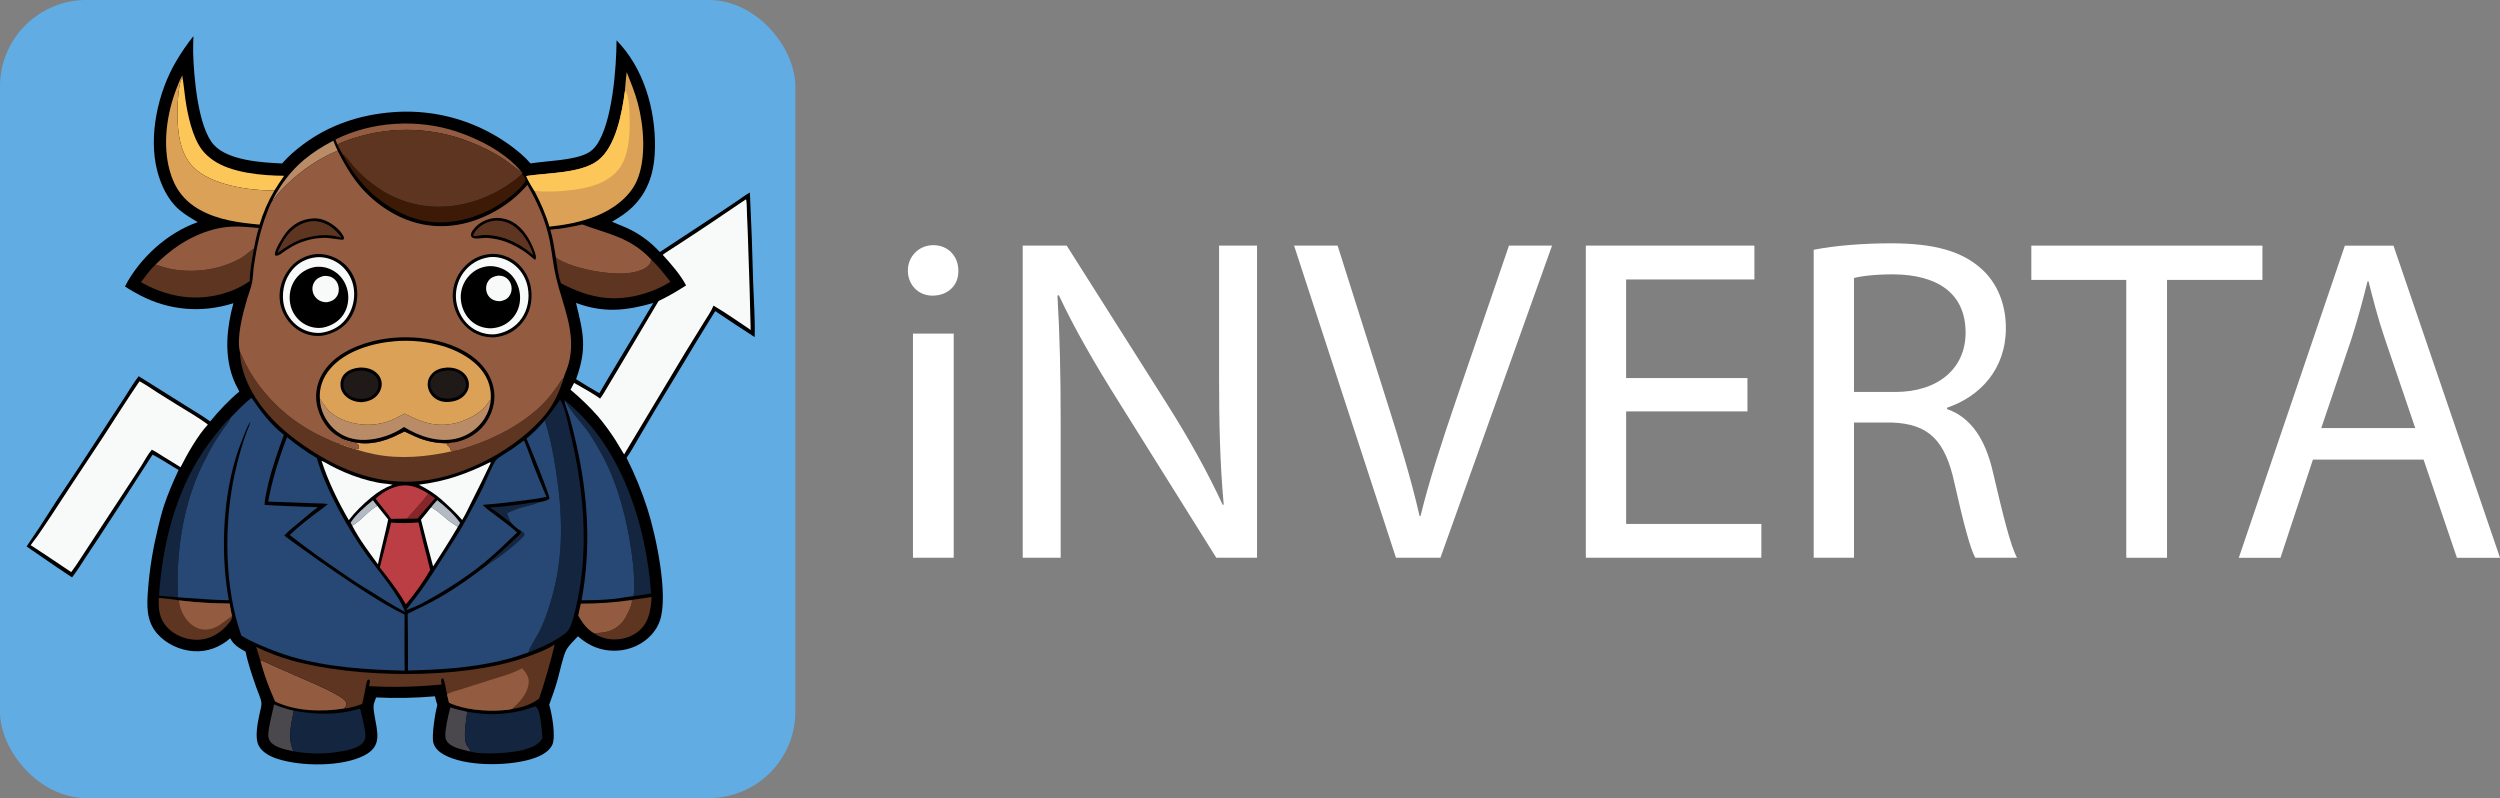 <?xml version="1.0" encoding="UTF-8"?>
<svg id="Layer_2" data-name="Layer 2" xmlns="http://www.w3.org/2000/svg" viewBox="0 0 3240.92 1034.57">
  <rect x="0" y="0" width="3240.92" height="1034.57" fill="#808080" stroke="none"/>
  <defs>
    <style>
      .cls-1 {
        fill: #dba157;
      }

      .cls-1, .cls-2, .cls-3, .cls-4, .cls-5, .cls-6, .cls-7, .cls-8, .cls-9, .cls-10, .cls-11, .cls-12, .cls-13, .cls-14, .cls-15, .cls-16, .cls-17 {
        stroke-width: 0px;
      }

      .cls-2 {
        fill: #62ace4;
      }

      .cls-3 {
        fill: #000;
      }

      .cls-4 {
        fill: #b3bac3;
      }

      .cls-5 {
        fill: #f8f9f9;
      }

      .cls-6 {
        fill: #5e3521;
      }

      .cls-7 {
        fill: #bb3e45;
      }

      .cls-8 {
        fill: #14253f;
      }

      .cls-9 {
        fill: #4a474d;
      }

      .cls-10 {
        fill: #935c41;
      }

      .cls-11 {
        fill: #86262b;
      }

      .cls-12 {
        fill: #fff;
      }

      .cls-13 {
        fill: #1f1918;
      }

      .cls-14 {
        fill: #3c1a05;
      }

      .cls-15 {
        fill: #b98c67;
      }

      .cls-16 {
        fill: #274874;
      }

      .cls-17 {
        fill: #fcc658;
      }
    </style>
  </defs>
  <rect class="cls-2" width="1031.08" height="1034.57" rx="112.07" ry="112.07"/>
  <g>
    <path class="cls-12" d="M1242.37,350.84c.6,18.01-12.61,32.42-33.62,32.42-18.62,0-31.82-14.41-31.82-32.42s13.81-33.02,33.02-33.02,32.42,14.41,32.42,33.02ZM1183.53,723.07v-290.57h52.83v290.57h-52.83Z"/>
    <path class="cls-12" d="M1325.82,723.07v-404.64h57.03l129.67,204.72c30.02,47.43,53.43,90.05,72.64,131.47l1.2-.6c-4.81-54.04-6-103.26-6-166.3v-169.3h49.23v404.64h-52.83l-128.48-205.32c-28.22-45.02-55.23-91.26-75.65-135.08l-1.8.6c3,51.03,4.2,99.66,4.2,166.9v172.9h-49.23.01Z"/>
    <path class="cls-12" d="M1809.69,723.07l-132.08-404.64h56.43l63.04,199.32c17.41,54.63,32.42,103.86,43.22,151.28h1.2c11.4-46.82,28.22-97.86,46.23-150.69l68.44-199.92h55.84l-144.69,404.64h-57.64.01Z"/>
    <path class="cls-12" d="M2265.36,533.35h-157.29v145.88h175.3v43.83h-227.54v-404.64h218.52v43.83h-166.3v127.87h157.29v43.22h.01Z"/>
    <path class="cls-12" d="M2351.21,323.83c26.42-5.4,64.23-8.41,100.26-8.41,55.84,0,91.85,10.21,117.07,33.02,20.42,18.01,31.82,45.63,31.82,76.84,0,53.43-33.62,88.85-76.24,103.26v1.8c31.22,10.81,49.83,39.62,59.44,81.65,13.2,56.44,22.81,95.46,31.22,111.07h-54.04c-6.61-11.4-15.61-46.23-27.01-96.66-12.01-55.84-33.62-76.84-81.05-78.64h-49.23v175.3h-52.24v-399.24h0ZM2403.44,508.13h53.43c55.84,0,91.26-30.62,91.26-76.84,0-52.24-37.82-75.04-93.06-75.65-25.21,0-43.22,2.4-51.63,4.81v147.68Z"/>
    <path class="cls-12" d="M2756.44,362.85h-123.08v-44.42h299.57v44.42h-123.67v360.22h-52.83v-360.22h0Z"/>
    <path class="cls-12" d="M2998.39,595.79l-42.03,127.28h-54.04l137.48-404.64h63.04l138.08,404.64h-55.84l-43.22-127.28h-143.48.01ZM3131.07,554.97l-39.62-116.47c-9-26.42-15-50.42-21.01-73.85h-1.2c-6,24.02-12.61,48.62-20.42,73.24l-39.62,117.07h121.87Z"/>
  </g>
  <g>
    <path class="cls-3" d="M34.49,708.41l40.3,27.73c6.84,4.43,18.63,12.35,18.63,12.35,6.48-8.29,12.06-17.4,17.81-26.21l17.41-26.17c23.26-35.44,46.31-71.02,69.15-106.74,10.86,5.53,22.84,13.71,33.75,19.91-6.94,14.86-13.5,29.94-18.7,45.51-3.2,9.57-5.62,19.55-8,29.35-6.4,26.34-10.8,52.37-12.88,79.42-1.59,20.78-2.85,40.95,11.76,57.78,11.76,13.53,29.69,21.71,47.45,22.85,17.52,1.13,34.17-5.17,47.27-16.72,4.68,8.9,11.5,12.51,19.94,17.34,3.07,15.43,8.64,31.26,13.77,46.12,1.88,5.44,6.1,14.44,6.69,19.87.45,4.07-1.17,9.1-2.02,13.11-2.48,11.87-7.14,31.78-1.34,42.87,4.66,8.91,15.4,14.18,24.56,17.1,30.63,9.82,83.38,10.37,112.31-4.59,23.63-12.22,16.66-30.36,13.21-51.62-.69-4.28-1.51-8.74-1.22-13.08.22-3.21,2.25-7.32,3.24-10.44,12.7.61,25.43.79,38.14.54,12.72-.24,25.42-.92,38.1-2.02.92,3.81,1.85,7.55,3.1,11.26-2.7,9.59-7.62,40.23-5.09,49.12,1.89,6.66,7.28,11.68,13.14,14.99,28,15.81,81.22,15.19,111.78,6.61,10.53-2.95,23.46-8.21,28.92-18.42,5.36-10.03-.15-41.58-3.72-52.65,4.05-10.82,7.89-21.82,11.03-32.95,2.6-9.18,7.18-30.99,11.21-38.16,3.52-6.26,10.18-12.24,15.04-17.61,7.24,6.43,15.08,11.51,24.24,14.8,1.05.38,2.12.72,3.19,1.04,1.07.32,2.15.62,3.23.88,1.09.27,2.18.51,3.27.72,1.1.22,2.2.4,3.31.56,1.11.16,2.22.29,3.33.39,1.12.1,2.23.18,3.35.23,1.12.05,2.23.08,3.36.07,1.12,0,2.24-.04,3.36-.09s2.23-.15,3.35-.26c1.12-.11,2.22-.25,3.33-.42s2.2-.37,3.3-.59c1.1-.23,2.18-.48,3.27-.75,1.09-.28,2.16-.58,3.23-.91s2.13-.68,3.18-1.07c1.05-.38,2.09-.79,3.12-1.23,1.03-.43,2.05-.89,3.06-1.38,13.37-6.44,24.95-18,29.76-32.21,11.4-33.66-5.28-110.94-15.96-144.36-3.66-11.48-7.75-22.78-12.31-33.92-4.56-11.15-9.54-22.09-14.97-32.84,5.24-7.34,9.69-15.6,14.27-23.38l22.63-38.43,29.83-49.21c15.82-26.55,31.89-52.96,48.21-79.21,16.92,11.41,33.96,22.65,51.12,33.72.74-22.63-1.13-46.81-1.91-69.55-.96-39.32-2.37-78.63-4.27-117.92-5.29,2.75-10.22,6.69-15.16,10.06l-24.26,16.25-77.34,50.91c-1.5-1.66-3.04-3.27-4.62-4.85-1.58-1.58-3.21-3.11-4.87-4.6-1.66-1.49-3.36-2.94-5.09-4.35-1.73-1.41-3.51-2.77-5.31-4.09-1.81-1.31-3.65-2.59-5.51-3.81-1.88-1.22-3.77-2.39-5.7-3.52s-3.89-2.19-5.88-3.23c-1.99-1.02-3.99-2-6.03-2.92-6.25-2.84-12.75-5.12-19.01-7.96,9.49-5.42,18.62-11.34,26.5-18.97,21.82-21.15,28.88-48,29.25-77.58.62-49.51-14.64-102.59-49.82-138.63-.19,35.65-5.41,107.21-26.2,136.16-2.93,4.09-6.54,7.49-10.97,9.9-18.06,9.83-53.26,10.1-74.33,13.53-4.03-4.62-8.37-8.92-13.04-12.89-1.42-1.2-2.85-2.39-4.29-3.56-1.44-1.17-2.91-2.32-4.38-3.45s-2.96-2.25-4.46-3.35c-1.5-1.1-3.02-2.18-4.55-3.23-1.53-1.06-3.07-2.1-4.62-3.12-1.56-1.02-3.12-2.03-4.7-3.01s-3.17-1.95-4.77-2.9c-1.6-.95-3.22-1.87-4.84-2.78-1.62-.91-3.26-1.79-4.9-2.65-1.65-.86-3.3-1.71-4.97-2.53-1.67-.83-3.35-1.63-5.03-2.41-1.69-.79-3.38-1.55-5.08-2.29-1.71-.74-3.42-1.46-5.14-2.17-1.73-.7-3.45-1.38-5.19-2.03-1.73-.66-3.49-1.29-5.24-1.91-1.75-.62-3.52-1.21-5.29-1.78s-3.54-1.13-5.33-1.65c-1.78-.53-3.57-1.03-5.36-1.52-1.79-.49-3.6-.95-5.4-1.39-1.81-.44-3.62-.86-5.44-1.26s-3.64-.77-5.47-1.13-3.66-.68-5.48-.98c-1.84-.31-3.68-.59-5.51-.85-1.84-.26-3.68-.5-5.53-.72-1.85-.22-3.69-.41-5.55-.58-1.85-.17-3.7-.32-5.56-.45-1.86-.12-3.71-.23-5.57-.31-1.86-.08-3.71-.14-5.58-.18-1.86-.04-3.72-.05-5.58-.04-1.86,0-3.72.05-5.58.1-1.86.06-3.71.13-5.57.23-1.86.1-3.71.23-5.57.38-42.72,3.23-82.89,16.57-117.2,42.51-9.51,7.19-18.48,14.89-26.26,23.96-26.03-1.11-69.59-3.77-88.22-23.76-21.03-22.57-26.39-90.08-27.14-120.1-.18-7.03.16-14.12.36-21.15-8.29,10.27-15.55,20.98-22.28,32.35-23.58,39.86-36.35,96.73-24.66,142.17,4.8,18.64,13.89,38.03,28.79,50.72,7.32,6.23,15.54,10.99,23.78,15.85-39.28,13.69-75.42,46.66-94.39,83.35,6.17,4.19,12.92,8.05,19.55,11.49,38.36,19.87,80.03,23.21,121.05,10.29-8.49,31.02-12.03,64.87-1.03,95.82,2.33,6.54,5.44,12.57,8.69,18.68-13.92,11.52-26.31,24.85-37.79,38.77-9.88-7.29-20.79-13.55-31.19-20.09l-61.5-38.59c-6.7,8.68-12.39,18.54-18.39,27.73-9.79,15-19.78,29.85-29.41,44.96-19.63,30.28-39.5,60.41-59.62,90.37-9.23,13.94-17.76,28.34-27.38,42.02M846.99,392.77c-4.52,7.09-8.6,14.44-12.98,21.61l-31.58,52.52c-8.71,14.12-16.93,28.59-25.44,42.85-10.21-5.81-20.27-11.88-30.17-18.19,14.53-40.17,9.51-59.43-.09-98.88h0c35.54,13.3,64.61,10.29,100.27.08Z"/>
    <path class="cls-4" d="M483.41,648.5l5.74,7.32c-12.25,6.45-20.56,19.01-32.46,25.68l-2.13-4.01c7.3-11.27,18.56-20.51,28.84-28.99h0Z"/>
    <path class="cls-8" d="M634.96,657.7c14.76-.28,29.39-2.57,44.01-4.49,6.24-.83,13.88-2.75,20.14-2.2-6.76,3.08-14.72,4.5-21.88,6.48-6.88,1.9-13.62,4.6-20.05,7.71,1.45,4.04,2.95,8,4.7,11.93-3.41-1.65-6.63-4.68-9.65-6.98-5.65-4.29-11.32-8.58-17.27-12.44h0Z"/>
    <path class="cls-11" d="M555.34,639.98c3.04,1.89,5.83,3.94,8.63,6.17-7.82,8.43-15.1,17.4-22.62,26.11-4.36.06-8.99.44-13.32.04,1.74-2.97,4.88-5.77,7.18-8.39,6.81-7.79,14.1-15.52,20.14-23.92h0Z"/>
    <path class="cls-4" d="M566.79,648.36c10.77,8.65,21.68,18.03,29.66,29.41-.96,1.73-1.84,3.79-3.01,5.37-2.84-2.43-6.58-4.25-9.62-6.55-8.21-6.22-15.79-14.2-24.95-18.95,2.59-3.12,5.1-6.38,7.92-9.28h0Z"/>
    <path class="cls-15" d="M432.11,182.35c1.62,4.43,3.66,8.72,5.59,13.03-23.85,9.6-47.05,25.64-65.52,43.48-5.9,5.69-11.94,11.87-16.49,18.69-.53.8-1.46,2.93-2.48,2.5,2.97-6.62,6.92-12.92,10.89-18.98,17.46-26.7,39.97-44.12,68.03-58.71h0Z"/>
    <path class="cls-9" d="M583.79,917.01c7.19,2.39,14.55,4.06,21.94,5.74-1.45,10.98-4.77,29.78-1.88,40.38,1.06,3.9,5.82,8.34,6.39,11.16-1.8-.39-3.6-.8-5.4-1.22-8.15-1.89-21.26-4.87-25.84-12.64-1.13-1.9-1.63-4.04-1.73-6.23-.39-8.88,4.16-28.16,6.52-37.19h0Z"/>
    <path class="cls-9" d="M355.32,913.18c8.43,3.4,16.71,6.24,25.61,8.14-2.48,12.03-5.91,26.62-4.37,38.88.59,4.71,2.04,9.24,3.53,13.74-9.17-2.01-24.41-4.78-30.02-13.04-1.55-2.28-2.22-4.95-2.28-7.68-.2-9.79,5.43-29.52,7.54-40.03h0Z"/>
    <path class="cls-6" d="M818.1,777.88c8.8-1.59,17.76-2.38,26.57-3.94-.9,16.1-2.93,31.85-15.64,43.29-9.64,8.66-22.92,12.35-35.71,11.63-1.04-.07-2.07-.17-3.1-.3s-2.05-.3-3.08-.51-2.03-.44-3.04-.71c-1-.27-2-.57-2.98-.91-.98-.34-1.95-.7-2.92-1.11-.96-.4-1.9-.83-2.83-1.29s-1.85-.96-2.75-1.48-1.78-1.08-2.63-1.66c4.32-.21,8.76-.51,13.04-1.12,9.69-1.39,19.34-7.14,25.17-15.08,3.66-4.98,11.87-20.35,10.92-26.42l-1.03-.39h0Z"/>
    <path class="cls-10" d="M434.87,180.86c47.43-23.77,106.85-26.96,157.02-10.33,29.99,9.94,63.88,27.62,84.27,52.31-3.1-.82-17.43-12.67-21.77-15.59-13.87-9.34-29.42-17.1-45-23.16-1.72-.68-3.43-1.33-5.16-1.97-1.73-.64-3.46-1.25-5.2-1.84s-3.49-1.16-5.25-1.72c-1.75-.55-3.53-1.08-5.29-1.58-1.77-.51-3.54-.98-5.33-1.45-1.78-.46-3.57-.9-5.36-1.32-1.79-.42-3.59-.82-5.39-1.18-1.8-.38-3.61-.72-5.42-1.05-1.81-.33-3.63-.64-5.45-.92s-3.64-.54-5.47-.79-3.66-.46-5.48-.65c-1.83-.2-3.67-.37-5.49-.52-1.84-.15-3.67-.27-5.51-.38-1.84-.1-3.68-.19-5.51-.24-1.84-.06-3.68-.09-5.52-.1-1.84,0-3.68,0-5.52.03-1.84.03-3.68.08-5.52.17-1.84.08-3.68.18-5.51.3-1.84.12-3.68.27-5.5.44-1.84.17-3.67.36-5.49.57-1.83.22-3.66.45-5.48.71-1.82.26-3.64.53-5.46.84-1.82.3-3.63.63-5.44.98s-3.61.72-5.41,1.12c-1.8.39-3.59.81-5.38,1.25s-3.57.89-5.34,1.38c-1.78.48-3.54.98-5.32,1.51-1.76.53-3.53,1.07-5.27,1.64-1.75.57-3.5,1.15-5.23,1.77-1.73.61-3.47,1.25-5.18,1.89-1.73.66-3.43,1.33-5.14,2.03-1.71.69-3.4,1.42-5.09,2.15l-2.4-6.26v-.03Z"/>
    <path class="cls-5" d="M489.15,655.81c4.62,5.93,9.32,11.8,14.09,17.62-4.07,19.45-9.34,38.62-13.3,58.1-11.81-16.11-24.11-32.22-33.25-50.05,11.9-6.68,20.21-19.23,32.46-25.68h0Z"/>
    <path class="cls-5" d="M558.87,657.64c9.16,4.75,16.74,12.73,24.95,18.95,3.04,2.31,6.78,4.13,9.62,6.55-10.27,17.41-20.85,34.32-31.98,51.19-5.43-20.13-10.66-40.31-15.7-60.54,4.52-5.24,8.77-10.75,13.11-16.15h0Z"/>
    <path class="cls-7" d="M487.03,646.56c7.69-7.6,18.36-13.79,28.93-16.25,15.1-3.52,26.82,1.88,39.38,9.68-6.04,8.4-13.33,16.13-20.14,23.92-2.3,2.63-5.44,5.42-7.18,8.39-7,.06-14.01.17-21.02.35-6.03-9.23-13.66-17.11-19.97-26.08h0Z"/>
    <path class="cls-10" d="M818.1,777.88l1.03.39c.95,6.08-7.28,21.44-10.92,26.42-5.82,7.93-15.48,13.69-25.17,15.08-4.28.61-8.72.91-13.04,1.12-9.41-5.43-15.1-13.63-20.4-22.85.88-5.21,2.23-10.37,3.44-15.51,21.95-.03,43.36-1.31,65.07-4.65h0Z"/>
    <path class="cls-5" d="M635.77,599.04l.24.07.07.39-.59.73.8.63-.54.1c-7.64,16.12-15.52,32.12-23.62,48.01-4.22,8.35-8.15,17.13-12.98,25.13-8.26-9.56-17.51-18-26.85-26.48-9.12-8-18.63-13.81-29.4-19.26,34.64-4.27,61.82-13.9,92.89-29.34h0Z"/>
    <path class="cls-5" d="M416.81,597.37c3.71,1.48,7.42,3.84,10.97,5.73,6.09,3.29,12.32,6.29,18.7,9.01,14.05,6.02,29.11,10.88,44.16,13.69,5.93,1.11,12.04,1.25,17.9,2.49.16.04.32.08.49.1-10.55,3.98-19.31,9.41-27.95,16.6-10.59,8.78-20.54,18.42-28.94,29.34-13.88-24.11-26.84-50.46-35.3-76.97h-.02Z"/>
    <path class="cls-8" d="M298.91,541.5c-.08.26-.16.52-.24.78-1.27,3.75-6.99,10.65-9.42,14.2-5.94,8.73-12.09,17.59-16.91,27-4.91,9.59-10.2,19.12-14.48,29.01-22.12,51.17-29.27,106.5-27.28,161.85-8.09-1.14-16.33-.99-24.45-2.31.51-7.37,1.17-14.73,2.01-22.06,7.12-66.6,28.15-133.31,70.78-185.96,6.09-7.51,12.45-16.44,19.99-22.52h0Z"/>
    <path class="cls-10" d="M337.62,856.74l.64-.51c5.42,1.58,10.47,4.35,15.59,6.65l26.43,11.63c19.36,8.75,39.29,16.24,57.68,27,3.53,2.06,8.77,5.07,10.68,8.8.68,1.34.82,2.82.23,4.23-.64,1.51-1.7,2.77-2.78,3.97-28.13,4.62-63.78,3.69-89.54-9.2-1.88-5.08-4.37-10-6.36-15.07-4.93-12.25-9.12-24.75-12.58-37.5h0Z"/>
    <path class="cls-8" d="M732.74,519.45c68.54,55.3,100.71,147.73,109.78,232.82.61,5.68.92,11.39,1.56,17.07-7.74,1.43-15.49,2.5-23.29,3.51l.53-.48c1.87-7.2.32-32.53-.65-41.17-4.72-42.18-14.81-88.09-32.68-126.76-5.33-11.56-11.78-22.73-18.34-33.63-4.04-6.72-8.52-13.14-13.44-19.26-8.12-10.16-17.2-19.98-23.22-31.61l-.24-.49h0Z"/>
    <path class="cls-6" d="M205.92,775.11c8.69.85,17.81,1.64,26.37,3.24,21.71,2.62,43.51,3.98,65.38,4.09.92,5.38,1.84,10.75,3.01,16.1.07.55.13,1.11.13,1.67,0,3.9-7.51,11.65-10.36,14.36-9.85,9.37-22.51,15.16-36.23,14.82-13.74-.34-28.01-5.93-37.45-16.08-10.51-11.32-11.44-23.52-10.85-38.21h0Z"/>
    <path class="cls-10" d="M232.29,778.36c21.71,2.62,43.5,3.98,65.38,4.09.92,5.38,1.84,10.75,3.01,16.1-11.38,7.54-19.57,17.51-34.53,17.62-8.04.06-15.1-3.64-20.77-9.11-7.22-6.98-12.88-18.58-13.08-28.69h0Z"/>
    <path class="cls-14" d="M444.18,200.12l.79.48c3.98,2.58,10.13,11.54,13.47,15.44,2.77,3.23,5.79,6.24,8.85,9.2,35.04,33.91,79.13,49.06,127.68,40.48,3.09-.56,6.17-1.21,9.22-1.95,3.06-.73,6.09-1.56,9.09-2.47s5.99-1.89,8.94-2.97c2.95-1.08,5.88-2.23,8.77-3.47,2.89-1.24,5.74-2.56,8.55-3.96s5.59-2.87,8.32-4.43c2.73-1.56,5.42-3.19,8.06-4.88,2.64-1.71,5.23-3.48,7.77-5.33,4.55-3.27,9.41-6.67,13.07-10.93,1.88,2.38,3.39,4.84,4.9,7.46-4.85,13.3-32.46,31.98-44.8,38.34-30.77,15.85-66.49,22.78-100.03,11.91-40.83-13.24-73.45-45.01-92.66-82.92h0Z"/>
    <path class="cls-17" d="M355.8,246.82c-1.23.09-2.44.12-3.68.11-31.16-.23-79.22-7.48-101.78-30.55-18.76-19.17-20.66-49.98-20.25-75.45.13-8.41,1.49-35.49,6.52-40.37,1.61,9.41,2.39,18.99,3.77,28.44,2.96,20.21,8.94,48.43,21.23,64.88,3.94,5.27,9.08,9.84,14.43,13.61,23.82,16.8,63.78,20.08,92.27,20.4-4.29,6.24-8.53,12.46-12.52,18.9v.02Z"/>
    <path class="cls-6" d="M720.68,334.11c20.35,14.25,72.42,23.72,97.3,19.46,7.67-1.32,19.15-4.16,23.96-10.82,1.51-2.09,1.94-3.99,2.08-6.54,9.21,8.75,17.34,19.01,25.08,29.05-9.46,6.15-20.73,11.14-31.43,14.56-40.87,13.08-73.39,6.63-110.38-12.46-3.88-10.4-4.97-22.3-6.61-33.26h0Z"/>
    <path class="cls-7" d="M506.94,677.43c11.61,1.02,23.94.83,35.55-.16,3.67,16.05,7.61,32.05,11.84,47.96,1.01,4.58,2.11,9.12,3.31,13.65-7.85,13.75-21.05,32.84-31.63,44.47l-4.95-8.5c-8.79-13.7-18.53-26.45-28.65-39.18,1.28-6.04,3.08-11.96,4.62-17.95,1.92-7.49,3.58-15.06,5.52-22.55,1.53-5.89,3.34-11.76,4.39-17.75h0Z"/>
    <path class="cls-6" d="M201.65,342.93c7.3,2.56,14.64,4.81,22.28,6.16,29.51,5.23,63.39.21,89.46-15.17,5.53-3.26,10.17-7.9,15.45-11.56l.38-.26c-2.24,13.88-5.47,28.27-5.45,42.35-26.22,18.22-60.97,24.87-92.22,19.33-16.86-2.99-34.06-9.34-48.82-18.05,5.92-7.57,11.94-16.25,18.93-22.8h0Z"/>
    <path class="cls-8" d="M380.92,921.31c21.47,4.06,44.53,5.38,66.17,1.9,6.69-1.08,13.15-3.15,19.78-4.37,2.16,8.75,7.35,28.06,6.8,36.48-.14,2.14-.74,3.99-1.88,5.81-5.04,8.03-18.61,10.8-27.18,12.54-20.91,4.23-43.53,4.11-64.54.24-1.47-4.49-2.93-9.03-3.53-13.74-1.53-12.26,1.89-26.85,4.37-38.88h0Z"/>
    <path class="cls-10" d="M201.65,342.93c4.45-4.43,9.09-8.66,13.9-12.71,23.42-19.73,53.3-34.69,84.26-36.38,11.94-.65,23.83.68,35.7,1.7-2.83,8.77-4.57,17.54-6.29,26.57l-.38.26c-5.27,3.65-9.92,8.3-15.45,11.56-26.07,15.38-59.95,20.4-89.46,15.17-7.64-1.36-14.97-3.6-22.28-6.16h0Z"/>
    <path class="cls-8" d="M605.73,922.75c7.77,1.17,15.52,2.42,23.38,2.85,15.69.87,33.15-.87,48.44-4.68,5.75-1.43,11.21-3.79,16.92-5.26,1.26,1.39,2.42,2.7,3.14,4.44,3.38,8.14,5.04,27.62,5.47,37-4.92,8.89-15.43,12.48-24.7,15.1-13.55,3.83-54.76,6.84-68.13,2.08-.57-2.8-5.33-7.26-6.39-11.16-2.9-10.6.42-29.4,1.88-40.38h0Z"/>
    <path class="cls-10" d="M754.72,290.98c34.49,12.72,62.34,16.65,89.31,45.23-.14,2.53-.57,4.43-2.08,6.54-4.81,6.66-16.29,9.5-23.96,10.82-24.88,4.28-76.96-5.2-97.3-19.46-2.08-12.35-3.77-24.39-7.29-36.45,14.05-.86,27.63-3.5,41.32-6.69h0Z"/>
    <path class="cls-1" d="M336.51,291.17c-26.82-2.48-53.53-5.89-77.44-19.17-20.49-11.37-32.69-27.9-38.96-50.32-9.61-34.33-3.92-74.59,8.93-107.42,2.09-5.33,4.19-10.89,6.99-15.88l.48-.13.09,2.33c-5.03,4.88-6.39,31.95-6.52,40.37-.4,25.47,1.49,56.27,20.25,75.45,22.57,23.07,70.63,30.32,101.78,30.55,1.23,0,2.45-.02,3.68-.11-2.04,3.49-3.98,7.03-5.82,10.63-1.83,3.6-3.55,7.26-5.17,10.96-1.61,3.7-3.11,7.45-4.49,11.25-1.39,3.8-2.65,7.63-3.81,11.5h0Z"/>
    <path class="cls-8" d="M726.27,518.24c5.96,9.16,9.34,27.95,12.01,38.77,17.59,71.19,25.65,148.87,10.3,221.24-2.01,9.46-6.37,31.75-12.22,39.23-3.12,3.99-8.67,7.27-12.94,10.01-12.01,7.73-25.29,13.17-38.53,18.4,1.32-6.24,11.36-20.9,14.8-27.94,6.34-12.95,10.82-26.31,14.87-40.12,16.63-56.59,15.07-111.3,5.94-169.03-3.36-21.25-7.44-43.44-14.41-63.83,3.65-4.73,7.55-9.28,11.08-14.1,3.02-4.12,5.74-8.79,9.07-12.62h0Z"/>
    <path class="cls-16" d="M679.15,571.01c1.71,2.19,9.99,25.97,11.65,30.22,5.64,14.38,11.5,28.67,17.6,42.87-12.63,2.74-25.63,4.24-38.45,5.8-14.76,1.81-29.44,3.59-44.27,4.55,4.96,5.33,11.37,9.54,17.17,13.92,9.35,7.06,18.75,14.12,27.56,21.87-13.34,12.74-26.84,26.03-41.02,37.81-16.49,13.72-34.1,25.61-52.28,36.92-15.19,9.02-34.11,20.7-50.77,26,8.35-10.72,16.85-21.65,24.6-32.81,9.42-13.55,18.11-27.54,26.98-41.44,9.15-14.34,18.57-28.64,26.64-43.63,7.31-13.6,14.8-27.42,21.52-41.31,3.61-7.46,12.85-30.31,16.91-35.28,3.23-3.95,15.16-10.42,20.12-13.84,5.44-3.75,10.65-7.83,16.04-11.65h0Z"/>
    <path class="cls-16" d="M753.93,778.14c12.61-67.4,8.35-135.44-6.68-202.03-2.69-11.92-5.64-24-8.97-35.76-1.43-5.03-6.11-16.57-6.27-20.82l.74-.08.24.49c6.02,11.64,15.1,21.44,23.22,31.61,4.91,6.11,9.39,12.54,13.44,19.26,6.57,10.89,13,22.07,18.34,33.63,17.86,38.68,27.96,84.58,32.68,126.76.97,8.64,2.51,33.97.65,41.17l-.53.48c-8,.77-15.98,2.57-24,3.45-14.2,1.57-28.58,1.81-42.85,1.86h0Z"/>
    <path class="cls-16" d="M372.11,566.65c6.07,5.05,12.32,9.84,18.77,14.39,6.45,4.55,13.07,8.82,19.87,12.83,11.01,39.6,41.45,94.16,65.93,127.38,14.61,19.82,40.16,49.36,48.31,71.99-14.83-7.81-31.53-18.27-45.75-27.38-13.84-7.98-27.08-17.19-40.25-26.22-21.65-14.64-42.78-29.99-63.4-46.06,9.15-9.19,23.89-20.6,34.37-28.58,4.99-3.79,10.57-7.26,15.01-11.65-6.97-.86-14.41-.69-21.44-1.02l-55.88-2.1c5.18-28.46,14.07-56.62,24.46-83.58h0Z"/>
    <path class="cls-1" d="M812.49,93.58c5.2,13.04,10.6,26.39,14.26,39.96,7.98,29.62,11.3,71.82-1,100.4-9.5,22.07-31.87,37.88-53.64,46.43-18.88,7.42-39.75,11.37-59.88,13.46-4.75-16.23-11.56-31.44-19.44-46.38-3.69-6.2-7.9-12.58-10.64-19.26,27.18-4.28,70.92-3.19,93.04-20.17,23.4-17.96,31.16-62.01,34.91-89.87.75-8.15,1.2-16.47,2.38-24.57h0Z"/>
    <path class="cls-17" d="M810.12,118.15c1.23.45,1.53.96,2.04,2.17,3.23,7.62,3.54,17.46,3.85,25.62.79,20.49.73,44.56-7.89,63.5-6.89,15.17-20.26,24.46-35.54,30.06-20.57,7.53-58.1,10.53-79.78,7.94-3.69-6.2-7.9-12.58-10.64-19.26,27.18-4.28,70.92-3.19,93.04-20.17,23.4-17.96,31.16-62.01,34.91-89.87h0Z"/>
    <path class="cls-6" d="M332.08,838.62c13.9,6.8,29.99,13.01,44.88,17.24,82.78,23.46,219.89,25.25,301.71-2.78,13.73-4.71,28.13-9.82,40.47-17.57-5.72,23.67-12.47,47.04-20.25,70.11-10.39,7.92-21.99,11.53-34.83,13.34-4.17,1.24-8.95,1.5-13.3,1.82-21.34,1.54-49.31-.68-68.69-9.87l-2.53-10.56c-1.08-3.9-2.91-19-5.32-20.95-.7.08-1.08-.09-1.53.53-1.26,1.76-.48,5.37-.27,7.44-30.76,2.96-63.07,4.04-93.93,2.07.51-2.53,1.13-4.95.86-7.54-.73-.8-.71-.87-1.77-1.03-2.13,1.41-2.5,4.63-2.96,6.99-1.63,8.3-3.06,16.46-5.05,24.71-7.59,2.89-15.34,5.14-23.44,5.94,1.08-1.21,2.15-2.46,2.78-3.97.59-1.41.46-2.89-.23-4.23-1.91-3.74-7.15-6.74-10.68-8.8-18.4-10.75-38.32-18.25-57.68-27l-26.43-11.63c-5.12-2.3-10.17-5.07-15.59-6.65l-.64.51c-1.8-6.06-3.65-12.1-5.54-18.12h-.02Z"/>
    <path class="cls-10" d="M579.52,900.36c3.04-2.76,13.08-5.1,17.19-6.44,14.16-4.6,28.33-9.11,42.55-13.54,12.6-3.97,25.92-7.47,37.47-14.05,4.86,5.33,9.1,10.59,8.65,18.28-.61,10.4-6.89,19.65-13.84,26.96-2.4,2.52-5.18,4.82-7.48,7.4-4.17,1.24-8.95,1.5-13.3,1.82-21.34,1.54-49.31-.68-68.69-9.87l-2.53-10.56h0Z"/>
    <path class="cls-6" d="M310.99,456.02c.07.11.13.23.2.35,1.95,3.48,3.31,7.32,5.05,10.92,3.82,8,8.16,15.7,13.02,23.11,1.41,2.09,2.85,4.16,4.33,6.21,1.48,2.04,2.99,4.06,4.55,6.06,1.55,1.99,3.13,3.96,4.75,5.9,1.62,1.94,3.27,3.84,4.95,5.73,1.69,1.88,3.4,3.73,5.15,5.55,1.75,1.82,3.53,3.61,5.34,5.36,1.81,1.75,3.66,3.49,5.52,5.18,1.88,1.7,3.77,3.36,5.7,4.98s3.89,3.23,5.87,4.78c1.99,1.56,3.99,3.08,6.03,4.58,2.03,1.49,4.1,2.94,6.19,4.36s4.2,2.79,6.34,4.14c2.14,1.34,4.29,2.65,6.48,3.92,2.18,1.27,4.39,2.5,6.61,3.69,2.22,1.19,4.47,2.34,6.73,3.46,2.27,1.12,4.55,2.18,6.85,3.23,5.8,2.66,11.67,5.69,17.81,7.55.54.16.6.17,1.08.26,4.21-.27,16.51,5.37,21.67,6.63,1.46.36,2.51.6,3.85-.18.23-1.33.37-2.84,0-4.15-.26-.94-.85-1.73-1.7-2.2-2.9-1.62-7.96-1.86-11.21-2.7-2.84-.74-5.51-1.87-8.14-3.15l-.03-.63c22.72,8.94,43.69,7.18,65.94-2.6,4.84-2.13,9.47-4.84,14.33-6.86l.53.21c4.79,1.92,9.34,4.41,14.07,6.46,14.11,6.1,27.82,8.87,43.15,8.48l.06.51h-.46c-1.01-.02-1.83-.08-2.76.39.51,2.39,4.16,2.43,5.33,7.65.19.83.1.53.74,1.3l1.74.35c6.62-.53,14.44-3.37,20.79-5.4,34.46-11.05,72.99-31.3,98.19-57.66,6.53-6.83,12.18-14.57,17.75-22.18,2.03-2.78,4.13-7.07,6.64-9.24.21-.18.41-.34.62-.52-.81,3.79-2.37,7.69-3.68,11.35-5.94,16.46-14.12,30.3-26.05,43.21-40.02,43.3-108.3,77.93-167.72,80-46.26,1.6-88.61-14.35-127.22-38.8-15.93-10.09-30.94-21.2-44.72-34.13-25.89-24.29-49.02-59.15-50.25-95.46v.02Z"/>
    <path class="cls-1" d="M524.26,559.47l.53.21c4.79,1.92,9.34,4.41,14.07,6.46,14.11,6.1,27.82,8.87,43.15,8.48l.06.51h-.46c-1.01-.02-1.83-.08-2.76.39.51,2.39,4.16,2.43,5.33,7.65.19.83.1.53.74,1.3l1.74.35c-32.99,7.42-67.58,10.75-101.01,4.07-15.66-3.13-31.07-8.22-46.08-13.58,4.21-.27,16.51,5.37,21.67,6.63,1.46.36,2.51.6,3.85-.18.23-1.33.37-2.84,0-4.15-.26-.94-.85-1.73-1.7-2.2-2.9-1.62-7.96-1.86-11.21-2.7-2.84-.74-5.51-1.87-8.14-3.15l-.03-.63c22.72,8.94,43.69,7.18,65.94-2.6,4.84-2.13,9.47-4.84,14.33-6.86h-.03Z"/>
    <path class="cls-6" d="M437.27,187.12c1.69-.74,3.38-1.45,5.09-2.15,1.71-.69,3.41-1.37,5.14-2.03s3.45-1.28,5.18-1.89c1.73-.61,3.48-1.2,5.23-1.77s3.51-1.12,5.27-1.64,3.53-1.03,5.32-1.51c1.78-.48,3.56-.94,5.34-1.38,1.79-.44,3.58-.85,5.38-1.25,1.8-.39,3.6-.76,5.41-1.12,1.81-.35,3.62-.68,5.44-.98,1.82-.3,3.64-.58,5.46-.84s3.65-.5,5.48-.71c1.83-.22,3.66-.4,5.49-.57,1.83-.17,3.67-.31,5.5-.44,1.84-.12,3.68-.23,5.51-.3s3.68-.13,5.52-.17c1.84-.03,3.68-.04,5.52-.03,1.84,0,3.68.05,5.52.1s3.68.14,5.51.24,3.68.23,5.51.38c1.84.15,3.67.32,5.49.52s3.66.41,5.48.65c1.83.23,3.65.5,5.47.79,1.82.28,3.64.59,5.45.92,1.81.33,3.62.68,5.42,1.05,1.8.38,3.6.77,5.39,1.18,1.79.42,3.58.85,5.36,1.32,1.78.46,3.55.95,5.33,1.45,1.77.51,3.53,1.03,5.29,1.58s3.51,1.12,5.25,1.72c1.74.59,3.48,1.21,5.2,1.84,1.73.64,3.45,1.29,5.16,1.97,15.58,6.07,31.13,13.82,45,23.16,4.33,2.92,18.67,14.78,21.77,15.59l1.1.75c-.12.66-.24,1.12-.49,1.74-3.66,4.27-8.52,7.67-13.07,10.93-2.54,1.85-5.13,3.63-7.77,5.33s-5.33,3.34-8.06,4.88c-2.73,1.56-5.5,3.03-8.32,4.43s-5.66,2.72-8.55,3.96-5.81,2.39-8.77,3.47c-2.95,1.08-5.94,2.06-8.94,2.97-3.01.91-6.04,1.73-9.09,2.47-3.06.74-6.13,1.39-9.22,1.95-48.55,8.58-92.65-6.57-127.68-40.48-3.06-2.95-6.08-5.97-8.85-9.2-3.35-3.9-9.48-12.86-13.47-15.44-.26-.17-.53-.32-.79-.48-2.61-4.17-4.9-8.5-6.91-13v.02Z"/>
    <path class="cls-5" d="M180.86,494.23c7.94,4.35,15.4,9.56,23,14.47,8.11,5.22,16.4,10.18,24.56,15.34,12.92,8.17,29.16,17.23,41.07,26.38-12.68,13.37-27,38.45-35.41,55.28l-23.78-14.68c-4.35-2.68-8.87-5.87-13.52-7.98-5.25,6.17-9.16,13.79-13.45,20.64-4.73,7.55-9.8,14.93-14.63,22.43l-53.84,82.02c-7.48,11.16-14.45,22.82-22.53,33.56l-28.63-19.21c-6.02-4.02-23.95-15.77-23.95-15.77l8.69-11.65s11.23-16.22,18.4-27.22l23.39-35.73,43.43-65.61c15.68-24.07,30.97-48.53,47.2-72.23v-.02Z"/>
    <path class="cls-5" d="M966.63,258.61c.47.09.16,0,.8.56.89,6.55.7,13.49,1,20.13.7,14.21,1.25,28.44,1.62,42.67,1.3,35.24,2.33,70.49,3.09,105.74-15.79-10.57-31.79-21.93-48.16-31.51-3.05,7.59-8.38,15.02-12.67,21.99l-23.66,38.35-79.55,132.54c-3.84-5.94-7.21-12.21-11.01-18.18-6.85-10.77-14.31-20.84-22.46-30.67-11.29-12.82-22.92-24.04-36.02-35l4.58-8.85c11.16,6.52,23.37,12.67,33.73,20.37,3.56-4.48,6.38-9.77,9.33-14.66l15.8-26.45,50.69-85.44c12.51-5.85,24.06-12.76,35.69-20.2-7.01-13.49-20.05-28.51-30.33-39.64,5.49-4.08,11.45-7.64,17.18-11.4,10.1-6.77,20.27-13.44,30.5-20.01,20.11-13.18,39.81-27.01,59.84-40.33h0Z"/>
    <path class="cls-16" d="M706.11,544.96c6.98,20.39,11.05,42.59,14.41,63.83,9.12,57.73,10.68,112.44-5.94,169.03-4.06,13.81-8.54,27.17-14.87,40.12-3.44,7.04-13.48,21.71-14.8,27.94-4.06.94-8.34,2.87-12.34,4.16-7.96,2.59-16,4.84-24.15,6.73-40.93,9.29-77.93,11.38-119.5,12.45.07-24.53-.08-49.07-.45-73.58,14.07-6.74,28.15-13.5,41.69-21.26,22.32-12.81,43.28-27.94,63.56-43.72,2.81-4.12,8.06-7.76,11.83-11.08,6.78-6.04,13.45-12.2,19.99-18.49,3.42-3.23,7.24-6.32,10.17-9.99.26-1.49-.37-2.13-1.04-3.45-3.6-1.36-10-7.53-12.76-10.52-1.73-3.93-3.24-7.89-4.7-11.93,6.42-3.1,13.16-5.8,20.05-7.71,7.15-1.98,15.11-3.39,21.88-6.48,3.86-.83,10.31-1.74,13.12-4.62.72-4.11-25.83-68.75-29.76-77.92,8.69-6.93,16.52-15,23.65-23.5h-.03Z"/>
    <path class="cls-8" d="M674.64,687.63c1.88.85,4.51,2.26,5.24,4.35.44,1.28-.19,2.21-.92,3.22-4.46,6.07-38.8,33.43-45.26,35.46,2.81-4.12,8.06-7.76,11.83-11.08,6.78-6.04,13.45-12.2,19.99-18.49,3.42-3.23,7.24-6.32,10.17-9.99.26-1.49-.37-2.13-1.04-3.45h-.02Z"/>
    <path class="cls-16" d="M326.04,515.66c11.63,17.18,25.36,35.37,42,48.07-8.22,22.51-16.13,44.66-21.35,68.13-1.64,7.37-3.39,15.06-3.77,22.61,17.36,1.28,34.87,1.66,52.27,2.49,5.58.27,11.24.08,16.78.68-8.19,5.8-15.87,12.6-23.58,19.05-6.7,5.62-13.99,11.14-19.86,17.63,7.72,6.02,15.79,11.58,23.72,17.3,14.71,10.61,29.34,21.05,44.36,31.22,27.08,18.36,58.63,39.75,87.86,53.93.07,24.2-.28,48.46.13,72.65-48.72-1.24-99.03-4.3-146.1-17.88-10.56-3.16-20.95-6.83-31.15-11-11.39-4.54-24.08-10.04-34.43-16.48-22.07-61.93-22.88-144.65-8.87-208.66,1.97-9.31,4.24-18.54,6.82-27.7,2.58-9.16,5.46-18.22,8.63-27.18.68-1.88,5.43-12.85,5.06-13.72-4.66,6.61-7.44,15.67-10.52,23.14-24.97,60.65-29.22,142.78-17.58,207.01.07.39.15.79.23,1.18-22.17-.29-44.04-2.45-66.13-3.79-2.01-55.35,5.15-110.67,27.28-161.85,4.28-9.89,9.57-19.42,14.48-29.01,4.82-9.41,10.96-18.27,16.91-27,2.43-3.56,8.16-10.45,9.42-14.2.08-.25.16-.52.24-.78,7.64-8,18.51-19.23,27.13-25.84h0Z"/>
    <path class="cls-10" d="M437.69,195.37c6.84,13.45,14.1,26.64,23.2,38.72,18.1,24.05,44.11,43.73,72.75,53.02,34.85,11.31,70.12,6.29,102.37-10.18,18.46-9.43,34.19-21.48,47.68-37.28,13.17,22.83,24.34,47.78,29.23,73.82,2.91,15.48,4.34,31.26,8.04,46.59,8.94,37.07,26.61,72.12,16.29,111.07-1.72,6.47-4.64,12.38-6.6,18.71-.21.17-.42.34-.62.52-2.51,2.18-4.61,6.46-6.64,9.24-5.57,7.61-11.22,15.36-17.75,22.18-25.19,26.37-63.73,46.62-98.19,57.66-6.35,2.03-14.17,4.87-20.79,5.4l-1.74-.35c-.64-.77-.55-.47-.74-1.3-1.15-5.22-4.81-5.27-5.33-7.65.92-.49,1.74-.41,2.76-.4h.46l-.06-.5c-15.33.39-29.04-2.37-43.15-8.48-4.73-2.05-9.28-4.54-14.07-6.46l-.53-.21c-4.86,2.02-9.49,4.73-14.33,6.86-22.26,9.78-43.23,11.53-65.94,2.6l.03.63c2.63,1.28,5.31,2.41,8.14,3.15,3.26.84,8.33,1.09,11.21,2.7.84.48,1.43,1.28,1.7,2.2.37,1.32.23,2.83,0,4.15-1.33.77-2.38.53-3.85.18-5.16-1.26-17.46-6.89-21.67-6.63-.48-.09-.53-.09-1.08-.26-6.13-1.86-12-4.88-17.81-7.55-2.31-1.03-4.58-2.11-6.85-3.23-2.27-1.12-4.51-2.27-6.73-3.46-2.22-1.19-4.43-2.42-6.61-3.69-2.18-1.27-4.34-2.58-6.48-3.92-2.14-1.34-4.25-2.73-6.34-4.14-2.09-1.42-4.15-2.87-6.19-4.36-2.03-1.49-4.05-3.01-6.03-4.58-1.99-1.56-3.94-3.15-5.87-4.78-1.93-1.63-3.83-3.29-5.7-4.98-1.88-1.7-3.71-3.42-5.52-5.18-1.81-1.76-3.59-3.54-5.34-5.36-1.75-1.82-3.47-3.67-5.15-5.55-1.69-1.88-3.34-3.79-4.95-5.73-1.62-1.94-3.21-3.9-4.75-5.9s-3.07-4.01-4.55-6.06-2.93-4.12-4.33-6.21c-4.87-7.41-9.21-15.11-13.02-23.11-1.74-3.59-3.1-7.44-5.05-10.92-.07-.11-.13-.23-.2-.35l-.14-.61c-4.27-18.56,4.07-49.7,9.52-68.01,2.02-6.78,4.81-13.62,6.25-20.53,1.5-7.18,1.46-14.88,2.52-22.17,3.47-23.94,8.31-46.8,17.15-69.35,2-5.09,4.01-10.63,6.89-15.29,1.02.43,1.95-1.71,2.48-2.5,4.57-6.82,10.59-13,16.49-18.69,18.47-17.83,41.67-33.88,65.52-43.48l.02-.02Z"/>
    <path class="cls-3" d="M404.31,283.27c4.48-.55,9.2-.05,13.51,1.25,10.09,3.02,22.44,11.96,27.29,21.45.77,1.5.98,2.5.44,4.11-.35.24-.66.56-1.04.72-.87.37-18.99-2.47-21.87-2.48-13.4,0-24.83,2.44-37.12,7.73-5.13,2.36-10.1,5.28-14.79,8.43-3.18,2.14-6.66,5.17-10.21,6.58-1.38.55-2.27.62-3.64.07-.23-.39-.43-.66-.52-1.14-.99-5.39,11.31-24.74,14.94-29.06,8.79-10.44,19.37-16.44,33-17.67v.02Z"/>
    <path class="cls-6" d="M401.93,286.97c3.66-.53,7.75-.38,11.38.29,12.4,2.31,22.62,11.01,29.66,21.09-17.6-6.24-36.35-3.47-53.63,2.3-11,4.57-20.14,10.45-29.67,17.46,2.95-7.24,6.39-14.22,10.92-20.61,7.73-10.89,18.08-18.26,31.33-20.51h0Z"/>
    <path class="cls-3" d="M639.84,282.77c6.53-.81,13.4.17,19.5,2.55,14.79,5.79,24.83,19.79,30.88,33.89,1.45,3.38,5.92,13.19,4.13,16.71-.3.59-.67.53-1.25.7-5.12-4.38-10.19-8.5-15.81-12.23-10.55-6.54-20.44-11.47-32.68-14.1-4.57-.99-9.18-1.63-13.84-1.91-4.81-.24-14.38,2.17-18.36-.36-1.02-.65-1.75-1.85-1.88-3.04-.28-2.59,1.48-5.23,2.95-7.19,6.39-8.52,15.92-13.52,26.35-15.03h0Z"/>
    <path class="cls-6" d="M641.01,286.05c.93-.07,1.87-.09,2.79-.08.94,0,1.87.05,2.79.11.93.07,1.86.18,2.78.31.92.14,1.84.31,2.75.51.91.21,1.81.44,2.71.7.89.27,1.78.56,2.65.9.87.33,1.73.69,2.58,1.09s1.68.82,2.49,1.27c13.84,7.83,24.76,25.2,28.88,40.24-4.9-4.73-10.55-8.62-16.23-12.35-11.87-7.05-24.37-11.92-38.14-13.63-3.34-.44-6.69-.61-10.05-.49-3.11.11-11.29,2.19-13.58.97-.18-1.99,2.48-5.43,3.73-6.98,5.69-7.02,14.96-11.54,23.83-12.56h0Z"/>
    <path class="cls-3" d="M407.29,329.63c11.89-1.53,24.31,1.89,34.13,8.64.68.47,1.36.97,2.02,1.47.66.51,1.3,1.03,1.94,1.57s1.26,1.1,1.86,1.66c.61.57,1.2,1.15,1.77,1.75.58.6,1.13,1.21,1.69,1.84.54.63,1.08,1.27,1.59,1.92.52.66,1.01,1.32,1.49,2s.95,1.37,1.39,2.07c.45.7.88,1.42,1.28,2.14.41.72.81,1.45,1.18,2.19.38.74.73,1.49,1.07,2.25.34.76.66,1.53.96,2.31.3.78.58,1.56.84,2.34s.51,1.58.72,2.39c.23.81.42,1.61.6,2.42.18.82.34,1.63.48,2.45,2.63,14.8-.5,30.71-9.16,43.05-8.39,11.94-21.7,18.78-35.86,21.2-11.77,1.25-22.63-1.71-32.41-8.43-10.93-7.52-19.35-20.72-21.67-33.77-2.71-15.28,1.39-30.13,10.32-42.65,8.32-11.65,19.73-18.44,33.75-20.81h.02Z"/>
    <path class="cls-5" d="M410.99,333.42c10.54-.68,21.41,2.93,29.71,9.39.62.49,1.22.99,1.81,1.51s1.17,1.05,1.73,1.59c.56.54,1.12,1.11,1.66,1.68.53.57,1.06,1.15,1.58,1.75.51.6,1,1.21,1.49,1.83.48.62.95,1.26,1.4,1.89.45.65.88,1.29,1.3,1.96s.82,1.34,1.2,2.03.75,1.38,1.11,2.08.68,1.42,1,2.13c.32.72.62,1.44.9,2.18s.54,1.47.8,2.22c.24.75.48,1.5.68,2.25.21.76.4,1.52.57,2.29s.33,1.54.46,2.31c.13.77.25,1.55.35,2.33.1.87.19,1.74.25,2.62.07.87.1,1.75.12,2.63.02.87.02,1.75,0,2.63-.03.88-.07,1.75-.13,2.63s-.15,1.74-.26,2.62c-.11.87-.23,1.73-.39,2.6-.15.86-.32,1.73-.52,2.58s-.4,1.71-.64,2.55-.49,1.69-.77,2.51-.57,1.66-.88,2.48c-.32.82-.65,1.63-1,2.43-.36.81-.73,1.59-1.13,2.38s-.81,1.56-1.24,2.33c-.43.76-.88,1.52-1.35,2.26s-.96,1.47-1.45,2.19c-.51.72-1.02,1.43-1.57,2.12-7.88,9.95-19.99,15.76-32.44,17.13-.68.04-1.38.07-2.06.07-.69,0-1.38,0-2.07-.03s-1.38-.07-2.06-.12-1.37-.13-2.05-.22-1.37-.19-2.04-.31-1.36-.25-2.03-.4c-.68-.15-1.34-.31-2.01-.5-.67-.18-1.33-.38-1.99-.58-.66-.21-1.31-.43-1.96-.68s-1.28-.5-1.92-.76c-.64-.27-1.27-.55-1.88-.85s-1.24-.61-1.85-.94-1.21-.67-1.8-1.02-1.17-.72-1.75-1.1c-.57-.38-1.14-.77-1.7-1.18s-1.11-.83-1.64-1.26c-9.49-7.61-16.11-19.17-17.41-31.31-1.54-14.45,2.25-28.89,11.52-40.18,8.42-10.24,19.28-15.47,32.37-16.75l-.02.02Z"/>
    <path class="cls-3" d="M408.65,346.04c9.02-.88,16.92.79,24.65,5.64,8.95,5.61,14.87,14.51,17.2,24.77,2.36,10.41.68,22.02-5.14,31.03-6.05,9.37-15.69,14.87-26.4,17.17-.59.09-1.17.17-1.76.23s-1.18.11-1.77.15-1.19.06-1.78.07c-.59,0-1.19,0-1.78-.02s-1.19-.06-1.78-.11c-.59-.05-1.18-.11-1.77-.2s-1.17-.17-1.76-.28c-.58-.1-1.16-.23-1.74-.37-.58-.13-1.15-.28-1.73-.45-.57-.16-1.13-.34-1.7-.53-.56-.19-1.12-.39-1.67-.61-.55-.22-1.1-.45-1.64-.69-.54-.24-1.08-.5-1.6-.77s-1.05-.55-1.57-.84c-.52-.29-1.02-.6-1.53-.92-.5-.32-.99-.65-1.48-.99-8.51-5.95-14.01-14.86-15.77-25.08-1.81-10.53.32-22.07,6.54-30.84,6.35-8.95,15.26-14.43,26-16.33h0Z"/>
    <path class="cls-5" d="M419.94,357.71c4.14-.15,7.85.23,11.44,2.48,3.83,2.39,6.4,6.39,7.38,10.76,1.05,4.72.38,9.74-2.42,13.75-2.97,4.27-7.23,6.19-12.22,7.04-.83.06-1.65.06-2.48,0s-1.64-.16-2.46-.33c-.82-.16-1.61-.38-2.39-.65s-1.55-.59-2.28-.96c-.27-.14-.53-.28-.8-.44-.26-.15-.52-.31-.77-.48-.25-.17-.5-.34-.74-.52s-.48-.37-.71-.55c-.23-.19-.46-.38-.68-.59-.23-.21-.44-.41-.66-.63s-.42-.43-.63-.66c-.21-.23-.39-.45-.59-.68-.19-.23-.38-.47-.55-.72-.18-.24-.35-.49-.52-.74-.17-.25-.33-.51-.48-.77s-.3-.53-.43-.8c-.14-.27-.27-.54-.39-.82s-.24-.55-.36-.83c-.11-.28-.22-.56-.31-.85-.09-.29-.19-.57-.26-.86-1.24-4.41-.72-9.04,1.67-12.96,2.93-4.8,7.32-7,12.62-8.19h0Z"/>
    <path class="cls-3" d="M636.03,329.21c11.65-.92,23.69,3.33,32.83,10.44,10.78,8.39,18.17,21.99,19.74,35.52,1.81,15.63-1.41,30.44-11.34,42.85-9.21,11.5-21.56,17.67-36.09,19.33-12.72.27-24.38-3.04-34.23-11.33-.7-.59-1.39-1.2-2.05-1.83-.68-.63-1.32-1.27-1.96-1.92-.64-.66-1.27-1.33-1.87-2.02-.61-.68-1.2-1.39-1.77-2.11-.57-.71-1.13-1.44-1.67-2.18-.53-.74-1.06-1.5-1.56-2.27-.5-.77-.98-1.55-1.44-2.34-.46-.79-.91-1.59-1.33-2.41s-.83-1.63-1.21-2.47-.75-1.68-1.09-2.52c-.35-.85-.67-1.71-.97-2.58-.3-.86-.58-1.74-.84-2.62-.26-.88-.5-1.76-.71-2.65-.22-.89-.41-1.79-.58-2.69s-.32-1.8-.45-2.71c-.13-.91-.23-1.82-.32-2.73-.08-.9-.13-1.8-.16-2.71-.03-.9-.04-1.81-.03-2.71.02-.9.06-1.81.11-2.71.06-.9.14-1.8.24-2.7s.23-1.79.38-2.68c.15-.89.32-1.78.52-2.66.2-.88.41-1.76.65-2.63s.5-1.73.78-2.6c.28-.86.58-1.71.91-2.56.32-.84.67-1.68,1.03-2.5.37-.83.75-1.64,1.15-2.46.4-.81.83-1.6,1.28-2.39s.91-1.57,1.4-2.33.98-1.52,1.51-2.25c.53-.74,1.06-1.46,1.61-2.18.55-.71,1.13-1.41,1.73-2.09,9.53-11.1,21.24-17.47,35.81-18.61h0Z"/>
    <path class="cls-5" d="M634.08,333.4c10.56-1.27,21.4,1.93,30.05,7.92.66.46,1.3.95,1.94,1.44s1.26,1,1.87,1.53c.61.53,1.21,1.07,1.79,1.62s1.15,1.13,1.71,1.71,1.1,1.18,1.62,1.79,1.04,1.23,1.53,1.87c.5.64.98,1.28,1.43,1.94.46.66.91,1.32,1.34,2.01.43.68.84,1.37,1.25,2.07s.78,1.41,1.13,2.13c.37.72.71,1.44,1.03,2.18.33.73.64,1.48.93,2.23.29.75.56,1.51.82,2.27.25.76.49,1.54.7,2.31.22.78.41,1.56.59,2.34s.34,1.58.48,2.36c2.45,13.78-.02,28.16-8.1,39.73-7.98,11.41-19.66,18.04-33.23,20.36-10.96,1.33-22.52-2.05-31.45-8.42-10.69-7.63-17.78-20.28-19.86-33.16-.13-.83-.24-1.66-.33-2.49-.09-.83-.16-1.67-.21-2.5s-.08-1.68-.08-2.51c0-.84,0-1.68.04-2.51.04-.83.08-1.68.16-2.51.08-.83.17-1.67.28-2.5s.25-1.66.4-2.48c.16-.83.33-1.64.53-2.46s.41-1.63.64-2.43c.23-.81.49-1.6.76-2.4s.56-1.58.87-2.36.64-1.55.99-2.32c.36-.77.71-1.52,1.1-2.26.38-.75.79-1.48,1.21-2.2.42-.72.86-1.44,1.31-2.15.46-.7.93-1.4,1.42-2.08,8.16-11.15,19.75-17.96,33.33-20.02v-.03Z"/>
    <path class="cls-3" d="M632.64,345.14c9.37-.86,19.49,2.36,26.81,8.19,8.33,6.64,13.32,17.39,14.5,27.85,1.2,10.61-1.41,21.23-8.11,29.62-6.95,8.69-15.87,13.41-26.86,14.64-.58.05-1.16.08-1.74.1s-1.16.03-1.74.03-1.16-.03-1.74-.06-1.16-.07-1.74-.14c-.58-.06-1.15-.13-1.73-.22-.57-.08-1.15-.19-1.73-.3-.57-.11-1.14-.23-1.71-.38-.56-.14-1.13-.29-1.69-.45s-1.12-.34-1.66-.53c-.55-.19-1.1-.39-1.64-.61s-1.08-.44-1.61-.68c-.53-.23-1.06-.49-1.58-.75s-1.03-.53-1.54-.83c-.51-.29-1-.58-1.5-.89-.5-.31-.98-.63-1.45-.97-.48-.33-.95-.68-1.42-1.03-8.57-6.69-13.92-17.06-15.14-27.8-.08-.68-.15-1.36-.2-2.03-.05-.68-.08-1.36-.09-2.04s0-1.37,0-2.04c.02-.68.06-1.37.11-2.04.06-.68.12-1.36.22-2.03.08-.68.2-1.35.32-2.03s.26-1.34.42-2.01c.16-.67.33-1.32.53-1.98.19-.66.39-1.3.62-1.95.23-.65.46-1.28.72-1.91.25-.64.53-1.26.82-1.88s.59-1.23.91-1.84c.32-.6.66-1.2,1-1.78.35-.59.71-1.16,1.09-1.73.38-.57.77-1.13,1.18-1.68.4-.54.83-1.09,1.26-1.61,6.63-8.17,15.71-13.08,26.12-14.21h0Z"/>
    <path class="cls-5" d="M645.73,357.33c3.86,0,7.1.49,10.36,2.74,3.68,2.54,6.18,6.62,6.94,11.01.76,4.38-.2,9.18-2.82,12.81-3.04,4.21-6.96,5.67-11.83,6.57-4.16,0-8.05-.68-11.51-3.16-3.5-2.5-5.76-6.34-6.47-10.56-.75-4.44.12-9.15,2.85-12.8,3.11-4.17,7.51-5.9,12.49-6.61h0Z"/>
    <path class="cls-3" d="M443.98,568.92c-4.04-2.37-8.23-4.61-11.92-7.54-10-7.94-17.23-20.85-20.46-33.06-3.93-14.88-1.44-30.56,6.31-43.8,13.39-22.86,39.7-35.61,64.53-41.98,38.26-9.82,87.39-6.43,121.75,14.15,17.05,10.21,30.4,24.68,35.21,44.31,3.78,15.4.53,30.82-7.7,44.24-8.87,14.46-23.5,23.95-39.9,27.78-2.99.7-7.05.49-9.8,1.58-15.33.39-29.04-2.37-43.15-8.48-4.73-2.05-9.28-4.54-14.07-6.46l-.53-.21c-4.86,2.02-9.49,4.73-14.33,6.86-22.26,9.78-43.23,11.53-65.94,2.6h0Z"/>
    <path class="cls-15" d="M414.69,517.28c.16.16.33.31.49.48,1.3,1.3,2.17,3.24,3.2,4.78,1.88,2.79,3.95,5.57,6.23,8.05,12.4,13.6,32.15,19.41,50.03,20.03,12.28.42,25.36-2.37,36.5-7.5,4.58-2.11,8.92-4.73,13.45-6.92,23.79,12.55,44.86,19.18,71.68,10.74,11.2-3.53,24.24-10.45,32.26-19.24,2.74-2.99,4.72-7.08,7.64-9.77-.39,8.52-3.5,17.28-8.04,24.46-.53.83-1.07,1.65-1.63,2.46s-1.15,1.59-1.75,2.37-1.23,1.54-1.87,2.28c-.64.75-1.3,1.47-1.98,2.18s-1.38,1.41-2.08,2.09c-.71.68-1.44,1.34-2.18,1.98-.74.65-1.51,1.27-2.28,1.87-.78.6-1.57,1.19-2.37,1.75-.81.56-1.62,1.11-2.46,1.63s-1.68,1.03-2.53,1.51c-.85.48-1.73.95-2.61,1.39s-1.77.85-2.67,1.26c-.9.39-1.81.77-2.73,1.13-.92.35-1.85.68-2.78.98s-1.88.59-2.83.84c-.95.26-1.9.5-2.87.7-22.52,5.03-47.61-3.18-66.69-15.28-14.35,9.95-32.93,16.15-50.39,16.74-15.2.51-29.82-3.95-40.93-14.56-10.43-9.96-17.4-23.93-17.8-38.42h-.02Z"/>
    <path class="cls-1" d="M414.69,517.28c-1.17-14.38,3.92-27.99,13.15-38.93,19.79-23.46,54.89-33.74,84.69-36.05,34.46-2.67,75.66,4.86,102.43,27.82,12,10.29,20.03,23.54,21.21,39.52.21,2.77.06,5.51,0,8.28-2.92,2.69-4.9,6.77-7.64,9.77-8.04,8.79-21.08,15.71-32.26,19.24-26.83,8.45-47.89,1.81-71.68-10.74-4.54,2.19-8.86,4.81-13.45,6.92-11.14,5.13-24.23,7.93-36.5,7.5-17.88-.62-37.64-6.43-50.03-20.03-2.27-2.49-4.33-5.27-6.23-8.05-1.03-1.53-1.9-3.48-3.2-4.78-.16-.16-.33-.32-.49-.48h0Z"/>
    <path class="cls-3" d="M580.12,476.42c6.87-.08,14.08,1.69,19.58,5.96,4.45,3.47,7.44,8.39,8.06,14.05.6,5.49-1.19,10.73-4.71,14.94-5.31,6.35-12.82,8.99-20.79,9.63-7.06.65-14.26-1.06-19.73-5.73-4.6-3.93-7.64-9.71-8.04-15.78-.36-5.42,1.5-10.59,5.13-14.64,5.51-6.13,12.66-7.91,20.5-8.44h0Z"/>
    <path class="cls-13" d="M579.93,480.17c6.24-.11,12.02,1.09,17.09,4.94.24.18.48.37.7.55.23.19.46.38.68.59.23.21.43.41.65.62.21.22.41.43.61.66.2.23.39.45.58.68s.37.47.54.71.35.49.51.74c.16.25.32.51.47.77s.29.53.43.79c.13.26.26.53.38.81.12.27.23.55.35.83.11.28.21.56.3.84.09.28.18.57.26.86.08.29.15.58.22.87s.12.59.17.88.09.59.12.89c.45,4.21-.91,8.13-3.65,11.33-4.4,5.14-11.13,7.74-17.75,8.14-6.39.24-12.08-.23-17.35-4.34-4-3.12-6.84-7.7-7.39-12.79-.44-4.09.7-8.06,3.33-11.24,4.75-5.77,11.67-7.51,18.75-8.14h0Z"/>
    <path class="cls-3" d="M468.02,476.43c6.66.09,12.94,1.49,18.39,5.51,4.42,3.26,7.55,8.04,8.3,13.52.78,5.72-1.36,11.67-4.94,16.1-5.35,6.62-12.67,8.96-20.77,9.86-6.97-.1-13.69-2.03-19.22-6.37-4.59-3.6-7.68-8.53-8.29-14.4-.56-5.47.81-10.93,4.43-15.13,5.59-6.46,13.92-8.62,22.1-9.1h0Z"/>
    <path class="cls-13" d="M464.65,480.61c5.94-.89,13.59.88,18.58,4.14,3.9,2.55,6.49,6.2,7.32,10.81.8,4.41-.23,8.76-2.82,12.4-3.7,5.19-8.97,7.89-15.1,9.02-6.87.31-13.5.02-19.43-4.01-4.13-2.81-7.14-6.93-7.93-11.93-.68-4.33.22-8.72,2.88-12.24,3.98-5.24,10.2-7.43,16.48-8.2h0Z"/>
  </g>
</svg>
